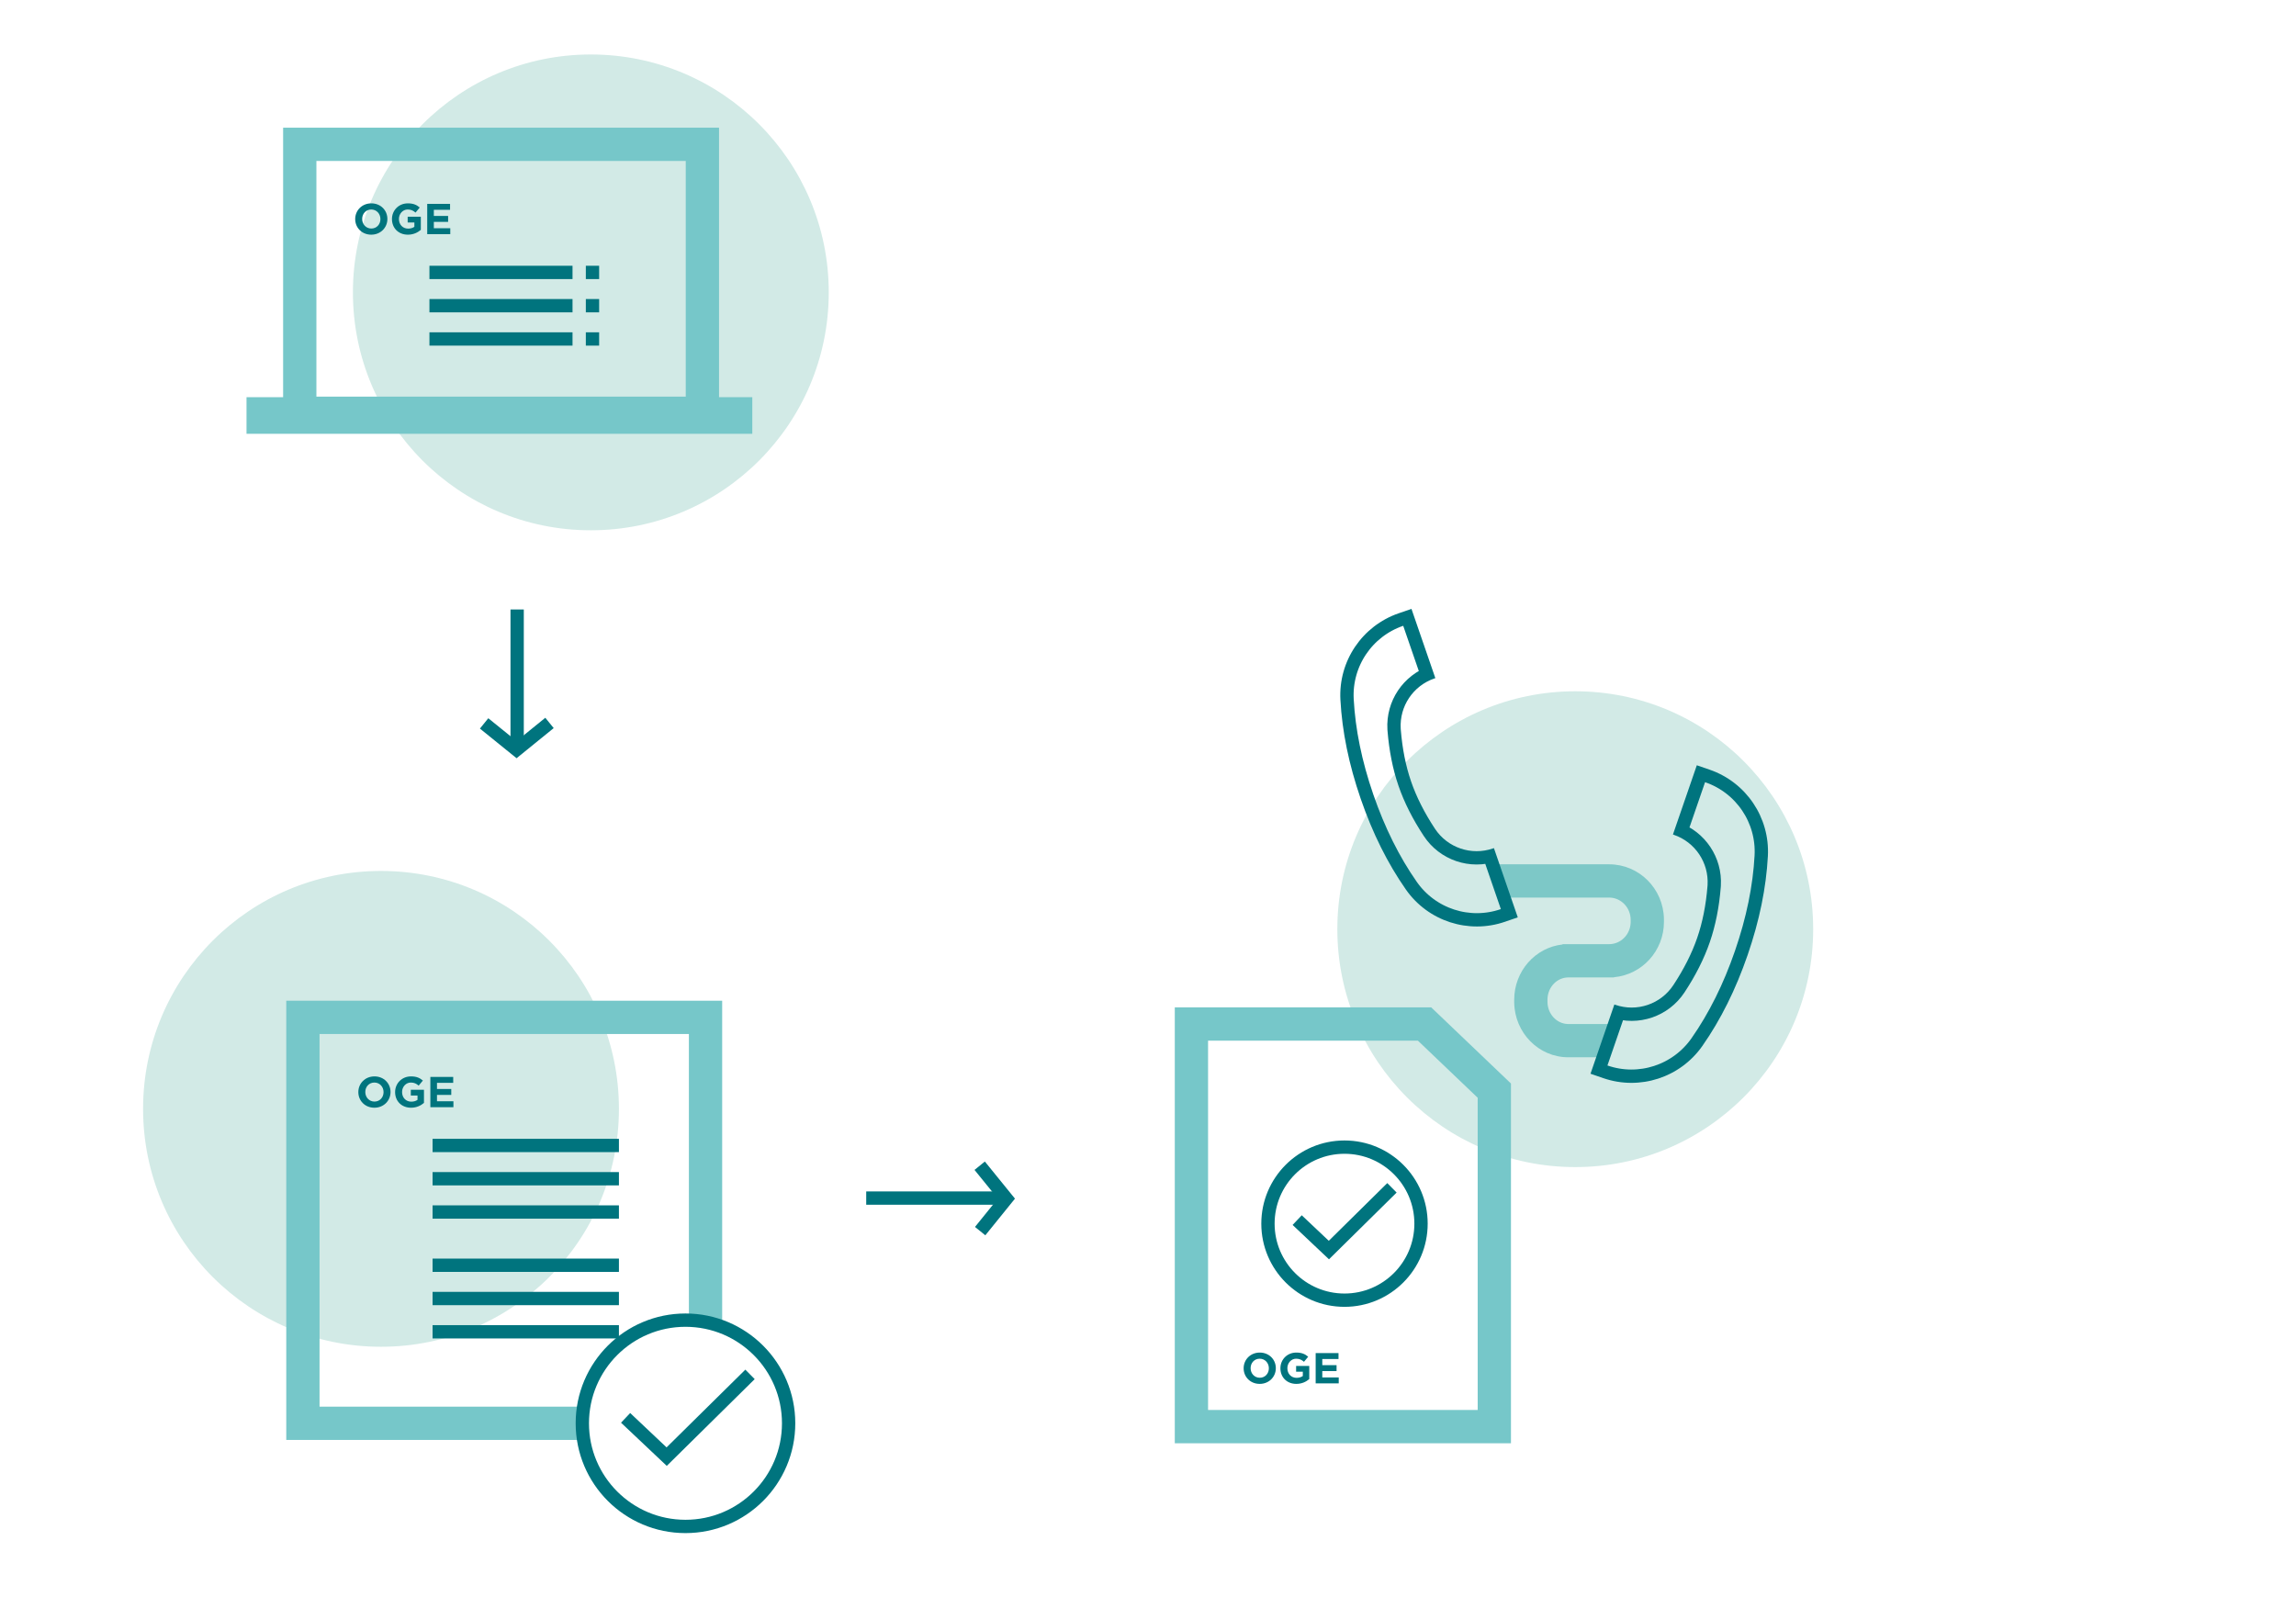 <?xml version="1.0" encoding="UTF-8" standalone="no"?>
<!DOCTYPE svg PUBLIC "-//W3C//DTD SVG 1.1//EN" "http://www.w3.org/Graphics/SVG/1.1/DTD/svg11.dtd">
<svg width="100%" height="100%" viewBox="0 0 690 480" version="1.1" xmlns="http://www.w3.org/2000/svg" xmlns:xlink="http://www.w3.org/1999/xlink" xml:space="preserve" xmlns:serif="http://www.serif.com/" style="fill-rule:evenodd;clip-rule:evenodd;stroke-miterlimit:10;">
    <rect x="0" y="0" width="690" height="480" fill="#333333" stroke="none"/>
    <g transform="matrix(1,0,0,1,-737,-77.242)">
        <g>
            <g transform="matrix(1,0,0,1.222,737,77.242)">
                <rect x="0" y="0" width="690" height="400" style="fill:white;fill-rule:nonzero;"/>
            </g>
            <g transform="matrix(1,0,0,1,0,-11)">
                <g transform="matrix(-1,0,0,-1,1640.8,549)">
                    <circle cx="430.4" cy="181.5" r="71.5" style="fill:rgb(210,234,230);"/>
                </g>
                <g transform="matrix(1,0,0,-1,1095.05,517)">
                    <path d="M0,121L70.06,121L91.028,100.977L91.028,0L0,0L0,121Z" style="fill:none;fill-rule:nonzero;stroke:rgb(118,199,201);stroke-width:10px;"/>
                </g>
                <g transform="matrix(-1,0,0,-1,1164.05,479)">
                    <circle cx="23" cy="23" r="23" style="fill:none;stroke:rgb(0,116,126);stroke-width:4px;"/>
                </g>
                <g transform="matrix(0.982,0.191,0.191,-0.982,1127.15,462.143)">
                    <path d="M0,5.942L9.379,0L23.278,20.317" style="fill:none;fill-rule:nonzero;stroke:rgb(0,116,126);stroke-width:4px;stroke-linecap:square;"/>
                </g>
                <g transform="matrix(1,0,0,1,780,449.9)">
                    <path d="M340.415,49.55L340.415,49.524C340.415,46.937 338.4,44.844 335.592,44.844C332.784,44.844 330.743,46.963 330.743,49.55L330.743,49.576C330.743,52.163 332.758,54.256 335.566,54.256C338.374,54.256 340.415,52.137 340.415,49.55ZM338.322,49.576C338.322,51.136 337.204,52.41 335.592,52.41C333.98,52.41 332.836,51.11 332.836,49.55L332.836,49.524C332.836,47.964 333.954,46.69 335.566,46.69C337.178,46.69 338.322,47.99 338.322,49.55L338.322,49.576Z" style="fill:rgb(0,116,126);fill-rule:nonzero;"/>
                </g>
                <g transform="matrix(1,0,0,1,780,449.9)">
                    <path d="M350.464,52.813L350.464,48.861L346.512,48.861L346.512,50.59L348.527,50.59L348.527,51.89C348.02,52.254 347.37,52.436 346.642,52.436C345.03,52.436 343.886,51.214 343.886,49.55L343.886,49.524C343.886,47.977 345.043,46.69 346.499,46.69C347.552,46.69 348.176,47.028 348.878,47.613L350.139,46.092C349.19,45.286 348.202,44.844 346.564,44.844C343.808,44.844 341.793,46.963 341.793,49.55L341.793,49.576C341.793,52.267 343.743,54.256 346.577,54.256C348.241,54.256 349.528,53.606 350.464,52.813Z" style="fill:rgb(0,116,126);fill-rule:nonzero;"/>
                </g>
                <g transform="matrix(1,0,0,1,780,449.9)">
                    <path d="M359.317,54.1L359.317,52.319L354.377,52.319L354.377,50.408L358.667,50.408L358.667,48.627L354.377,48.627L354.377,46.781L359.252,46.781L359.252,45L352.388,45L352.388,54.1L359.317,54.1Z" style="fill:rgb(0,116,126);fill-rule:nonzero;"/>
                </g>
                <g transform="matrix(1,0,0,1,780,205)">
                    <path d="M440.573,143C449.591,143 456.883,150.326 457.051,159.383L457.054,159.704L457.054,160.296C457.054,168.997 450.48,176.174 442.054,176.934L442.054,177L428.318,177C424.977,177 422.178,179.832 422.058,183.461L422.054,183.704L422.054,184.296C422.054,187.959 424.78,190.871 428.096,190.996L428.318,191L442.054,191L439.471,201L428.318,201C419.398,201 412.224,193.656 412.057,184.62L412.054,184.296L412.054,183.704C412.054,175.12 418.377,167.99 426.574,167.095L426.574,167L440.573,167C444.055,167 446.929,164.145 447.05,160.533L447.054,160.296L447.054,159.704C447.054,156.059 444.254,153.127 440.799,153.004L440.573,153L409.198,153L406.513,143L440.573,143Z" style="fill:rgb(125,200,199);fill-rule:nonzero;"/>
                </g>
                <g transform="matrix(0.946,-0.326,-0.326,-0.946,1161.91,374.702)">
                    <clipPath id="_clip1">
                        <path d="M33,98L33,76L32.665,76C25.93,75.998 20.037,71.511 18.227,65.052L18.14,64.727C16.713,59.17 16,53.939 16,49.034C16,44.117 16.717,38.864 18.15,33.275C19.851,26.64 25.83,22 32.679,22L33,22L33,0L28.949,0C17.346,0 7.147,7.69 3.953,18.845C1.318,28.055 0,38.127 -0,49.061C0,59.959 1.309,69.986 3.926,79.143C7.114,90.304 17.314,97.998 28.921,98L33,98Z"/>
                    </clipPath>
                    <g clip-path="url(#_clip1)">
                        <path d="M33,98L33,76L32.665,76C25.93,75.998 20.037,71.511 18.227,65.052L18.14,64.727C16.713,59.17 16,53.939 16,49.034C16,44.117 16.717,38.864 18.15,33.275C19.851,26.64 25.83,22 32.679,22L33,22L33,0L28.949,0C17.346,0 7.147,7.69 3.953,18.845C1.318,28.055 0,38.127 0,49.061C0,59.959 1.309,69.986 3.926,79.143C7.114,90.304 17.314,97.998 28.921,98L33,98Z" style="fill:none;fill-rule:nonzero;stroke:rgb(0,116,126);stroke-width:8px;stroke-miterlimit:5;"/>
                    </g>
                </g>
                <g transform="matrix(-0.946,-0.326,0.326,-0.946,1246.2,421.702)">
                    <clipPath id="_clip2">
                        <path d="M33,98L33,76L32.665,76C25.93,75.998 20.037,71.511 18.227,65.052L18.14,64.727C16.713,59.17 16,53.939 16,49.034C16,44.117 16.717,38.864 18.15,33.275C19.851,26.64 25.83,22 32.679,22L33,22L33,0L28.949,0C17.346,0 7.147,7.69 3.953,18.845C1.318,28.055 0,38.127 -0,49.061C0,59.959 1.309,69.986 3.926,79.143C7.114,90.304 17.314,97.998 28.921,98L33,98Z"/>
                    </clipPath>
                    <g clip-path="url(#_clip2)">
                        <path d="M33,98L33,76L32.665,76C25.93,75.998 20.037,71.511 18.227,65.052L18.14,64.727C16.713,59.17 16,53.939 16,49.034C16,44.117 16.717,38.864 18.15,33.275C19.851,26.64 25.83,22 32.679,22L33,22L33,0L28.949,0C17.346,0 7.147,7.69 3.953,18.845C1.318,28.055 0,38.127 0,49.061C0,59.959 1.309,69.986 3.926,79.143C7.114,90.304 17.314,97.998 28.921,98L33,98Z" style="fill:none;fill-rule:nonzero;stroke:rgb(0,116,126);stroke-width:8px;stroke-miterlimit:5;"/>
                    </g>
                </g>
            </g>
            <g transform="matrix(1,0,0,1,0,-11)">
                <g transform="matrix(0,-1,-1,0,1118.59,686.213)">
                    <rect x="235.899" y="80.1" width="4" height="41.172" style="fill:rgb(0,116,126);"/>
                </g>
                <g transform="matrix(0.707,-0.707,-0.707,-0.707,1031.56,458.243)">
                    <path d="M0,0L12.479,1.32L13.799,14" style="fill:none;fill-rule:nonzero;stroke:rgb(0,116,126);stroke-width:4px;"/>
                </g>
            </g>
            <g transform="matrix(1,0,0,1,0,-11)">
                <g transform="matrix(-1,0,0,-1,923,549)">
                    <circle cx="71.5" cy="127.5" r="71.5" style="fill:rgb(210,234,230);"/>
                </g>
                <g transform="matrix(1,0,0,-1,828.029,516)">
                    <rect x="0" y="0" width="121" height="122" style="fill:none;stroke:rgb(118,199,201);stroke-width:10px;"/>
                </g>
                <g transform="matrix(-1,0,0,-1,1106,549)">
                    <circle cx="163" cy="33" r="31" style="fill:white;stroke:rgb(0,116,126);stroke-width:4px;"/>
                </g>
                <g transform="matrix(0.982,0.191,0.191,-0.982,924.934,523.605)">
                    <path d="M0,8.008L12.642,0L31.375,27.383" style="fill:none;fill-rule:nonzero;stroke:rgb(0,116,126);stroke-width:4px;stroke-linecap:square;"/>
                </g>
                <g transform="matrix(1,0,0,-1,867,433)">
                    <path d="M0,0.5L56,0.5" style="fill:none;fill-rule:nonzero;stroke:rgb(0,116,126);stroke-width:4px;"/>
                </g>
                <g transform="matrix(1,0,0,-1,867,443)">
                    <path d="M0,0.5L56,0.5" style="fill:none;fill-rule:nonzero;stroke:rgb(0,116,126);stroke-width:4px;"/>
                </g>
                <g transform="matrix(1,0,0,-1,867,453)">
                    <path d="M0,0.5L56,0.5" style="fill:none;fill-rule:nonzero;stroke:rgb(0,116,126);stroke-width:4px;"/>
                </g>
                <g transform="matrix(1,0,0,-1,867,469)">
                    <path d="M0,0.5L56,0.5" style="fill:none;fill-rule:nonzero;stroke:rgb(0,116,126);stroke-width:4px;"/>
                </g>
                <g transform="matrix(1,0,0,-1,867,479)">
                    <path d="M0,0.5L56,0.5" style="fill:none;fill-rule:nonzero;stroke:rgb(0,116,126);stroke-width:4px;"/>
                </g>
                <g transform="matrix(1,0,0,-1,867,489)">
                    <path d="M0,0.5L56,0.5" style="fill:none;fill-rule:nonzero;stroke:rgb(0,116,126);stroke-width:4px;"/>
                </g>
                <g transform="matrix(1,0,0,1,780,283.9)">
                    <path d="M74.361,132.55L74.361,132.524C74.361,129.937 72.346,127.844 69.538,127.844C66.73,127.844 64.689,129.963 64.689,132.55L64.689,132.576C64.689,135.163 66.704,137.256 69.512,137.256C72.32,137.256 74.361,135.137 74.361,132.55ZM72.268,132.576C72.268,134.136 71.15,135.41 69.538,135.41C67.926,135.41 66.782,134.11 66.782,132.55L66.782,132.524C66.782,130.964 67.9,129.69 69.512,129.69C71.124,129.69 72.268,130.99 72.268,132.55L72.268,132.576Z" style="fill:rgb(0,116,126);fill-rule:nonzero;"/>
                </g>
                <g transform="matrix(1,0,0,1,780,283.9)">
                    <path d="M84.41,135.813L84.41,131.861L80.458,131.861L80.458,133.59L82.473,133.59L82.473,134.89C81.966,135.254 81.316,135.436 80.588,135.436C78.976,135.436 77.832,134.214 77.832,132.55L77.832,132.524C77.832,130.977 78.989,129.69 80.445,129.69C81.498,129.69 82.122,130.028 82.824,130.613L84.085,129.092C83.136,128.286 82.148,127.844 80.51,127.844C77.754,127.844 75.739,129.963 75.739,132.55L75.739,132.576C75.739,135.267 77.689,137.256 80.523,137.256C82.187,137.256 83.474,136.606 84.41,135.813Z" style="fill:rgb(0,116,126);fill-rule:nonzero;"/>
                </g>
                <g transform="matrix(1,0,0,1,780,283.9)">
                    <path d="M93.263,137.1L93.263,135.319L88.323,135.319L88.323,133.408L92.613,133.408L92.613,131.627L88.323,131.627L88.323,129.781L93.198,129.781L93.198,128L86.334,128L86.334,137.1L93.263,137.1Z" style="fill:rgb(0,116,126);fill-rule:nonzero;"/>
                </g>
            </g>
            <g transform="matrix(1,0,0,1,0,-11)">
                <g transform="matrix(1,0,0,1,780,35)">
                    <rect x="110.414" y="236.414" width="4" height="41.172" style="fill:rgb(0,116,126);"/>
                </g>
                <g transform="matrix(0.707,0.707,0.707,-0.707,882.485,305.657)">
                    <path d="M0,0L12.479,1.32L13.799,14" style="fill:none;fill-rule:nonzero;stroke:rgb(0,116,126);stroke-width:4px;"/>
                </g>
            </g>
            <g transform="matrix(1,0,0,1,-32.8,-55.886)">
                <g transform="matrix(-1,0,0,-1,1050.83,292.501)">
                    <ellipse cx="103.471" cy="71.5" rx="71.5" ry="71.5" style="fill:rgb(210,234,230);"/>
                </g>
                <g transform="matrix(1,0,0,-1,859.885,257.33)">
                    <rect x="0" y="0" width="121" height="80.829" style="fill:none;stroke:rgb(118,199,201);stroke-width:10px;"/>
                </g>
                <g transform="matrix(1,0,0,-1,848.885,258.501)">
                    <rect x="0" y="0" width="142" height="1" style="fill:none;stroke:rgb(118,199,201);stroke-width:10px;"/>
                </g>
                <g transform="matrix(1,0,0,-1,898.856,215.501)">
                    <path d="M0,0.5L43,0.5" style="fill:none;fill-rule:nonzero;stroke:rgb(0,116,126);stroke-width:4px;"/>
                </g>
                <g transform="matrix(1,0,0,-1,898.856,225.501)">
                    <path d="M0,0.5L43,0.5" style="fill:none;fill-rule:nonzero;stroke:rgb(0,116,126);stroke-width:4px;"/>
                </g>
                <g transform="matrix(1,0,0,-1,898.856,235.501)">
                    <path d="M0,0.5L43,0.5" style="fill:none;fill-rule:nonzero;stroke:rgb(0,116,126);stroke-width:4px;"/>
                </g>
                <g transform="matrix(1,0,0,-1,945.856,215.501)">
                    <path d="M0,0.5L4,0.5" style="fill:none;fill-rule:nonzero;stroke:rgb(0,116,126);stroke-width:4px;"/>
                </g>
                <g transform="matrix(1,0,0,-1,945.856,225.501)">
                    <path d="M0,0.5L4,0.5" style="fill:none;fill-rule:nonzero;stroke:rgb(0,116,126);stroke-width:4px;"/>
                </g>
                <g transform="matrix(1,0,0,-1,945.856,235.501)">
                    <path d="M0,0.5L4,0.5" style="fill:none;fill-rule:nonzero;stroke:rgb(0,116,126);stroke-width:4px;"/>
                </g>
                <g transform="matrix(1,0,0,1,843.885,105.401)">
                    <path d="M42.332,93.55L42.332,93.524C42.332,90.937 40.317,88.844 37.509,88.844C34.701,88.844 32.66,90.963 32.66,93.55L32.66,93.576C32.66,96.163 34.675,98.256 37.483,98.256C40.291,98.256 42.332,96.137 42.332,93.55ZM40.239,93.576C40.239,95.136 39.121,96.41 37.509,96.41C35.897,96.41 34.753,95.11 34.753,93.55L34.753,93.524C34.753,91.964 35.871,90.69 37.483,90.69C39.095,90.69 40.239,91.99 40.239,93.55L40.239,93.576Z" style="fill:rgb(0,116,126);fill-rule:nonzero;"/>
                </g>
                <g transform="matrix(1,0,0,1,843.885,105.401)">
                    <path d="M52.381,96.813L52.381,92.861L48.429,92.861L48.429,94.59L50.444,94.59L50.444,95.89C49.937,96.254 49.287,96.436 48.559,96.436C46.947,96.436 45.803,95.214 45.803,93.55L45.803,93.524C45.803,91.977 46.96,90.69 48.416,90.69C49.469,90.69 50.093,91.028 50.795,91.613L52.056,90.092C51.107,89.286 50.119,88.844 48.481,88.844C45.725,88.844 43.71,90.963 43.71,93.55L43.71,93.576C43.71,96.267 45.66,98.256 48.494,98.256C50.158,98.256 51.445,97.606 52.381,96.813Z" style="fill:rgb(0,116,126);fill-rule:nonzero;"/>
                </g>
                <g transform="matrix(1,0,0,1,843.885,105.401)">
                    <path d="M61.234,98.1L61.234,96.319L56.294,96.319L56.294,94.408L60.584,94.408L60.584,92.627L56.294,92.627L56.294,90.781L61.169,90.781L61.169,89L54.305,89L54.305,98.1L61.234,98.1Z" style="fill:rgb(0,116,126);fill-rule:nonzero;"/>
                </g>
            </g>
        </g>
    </g>
</svg>
